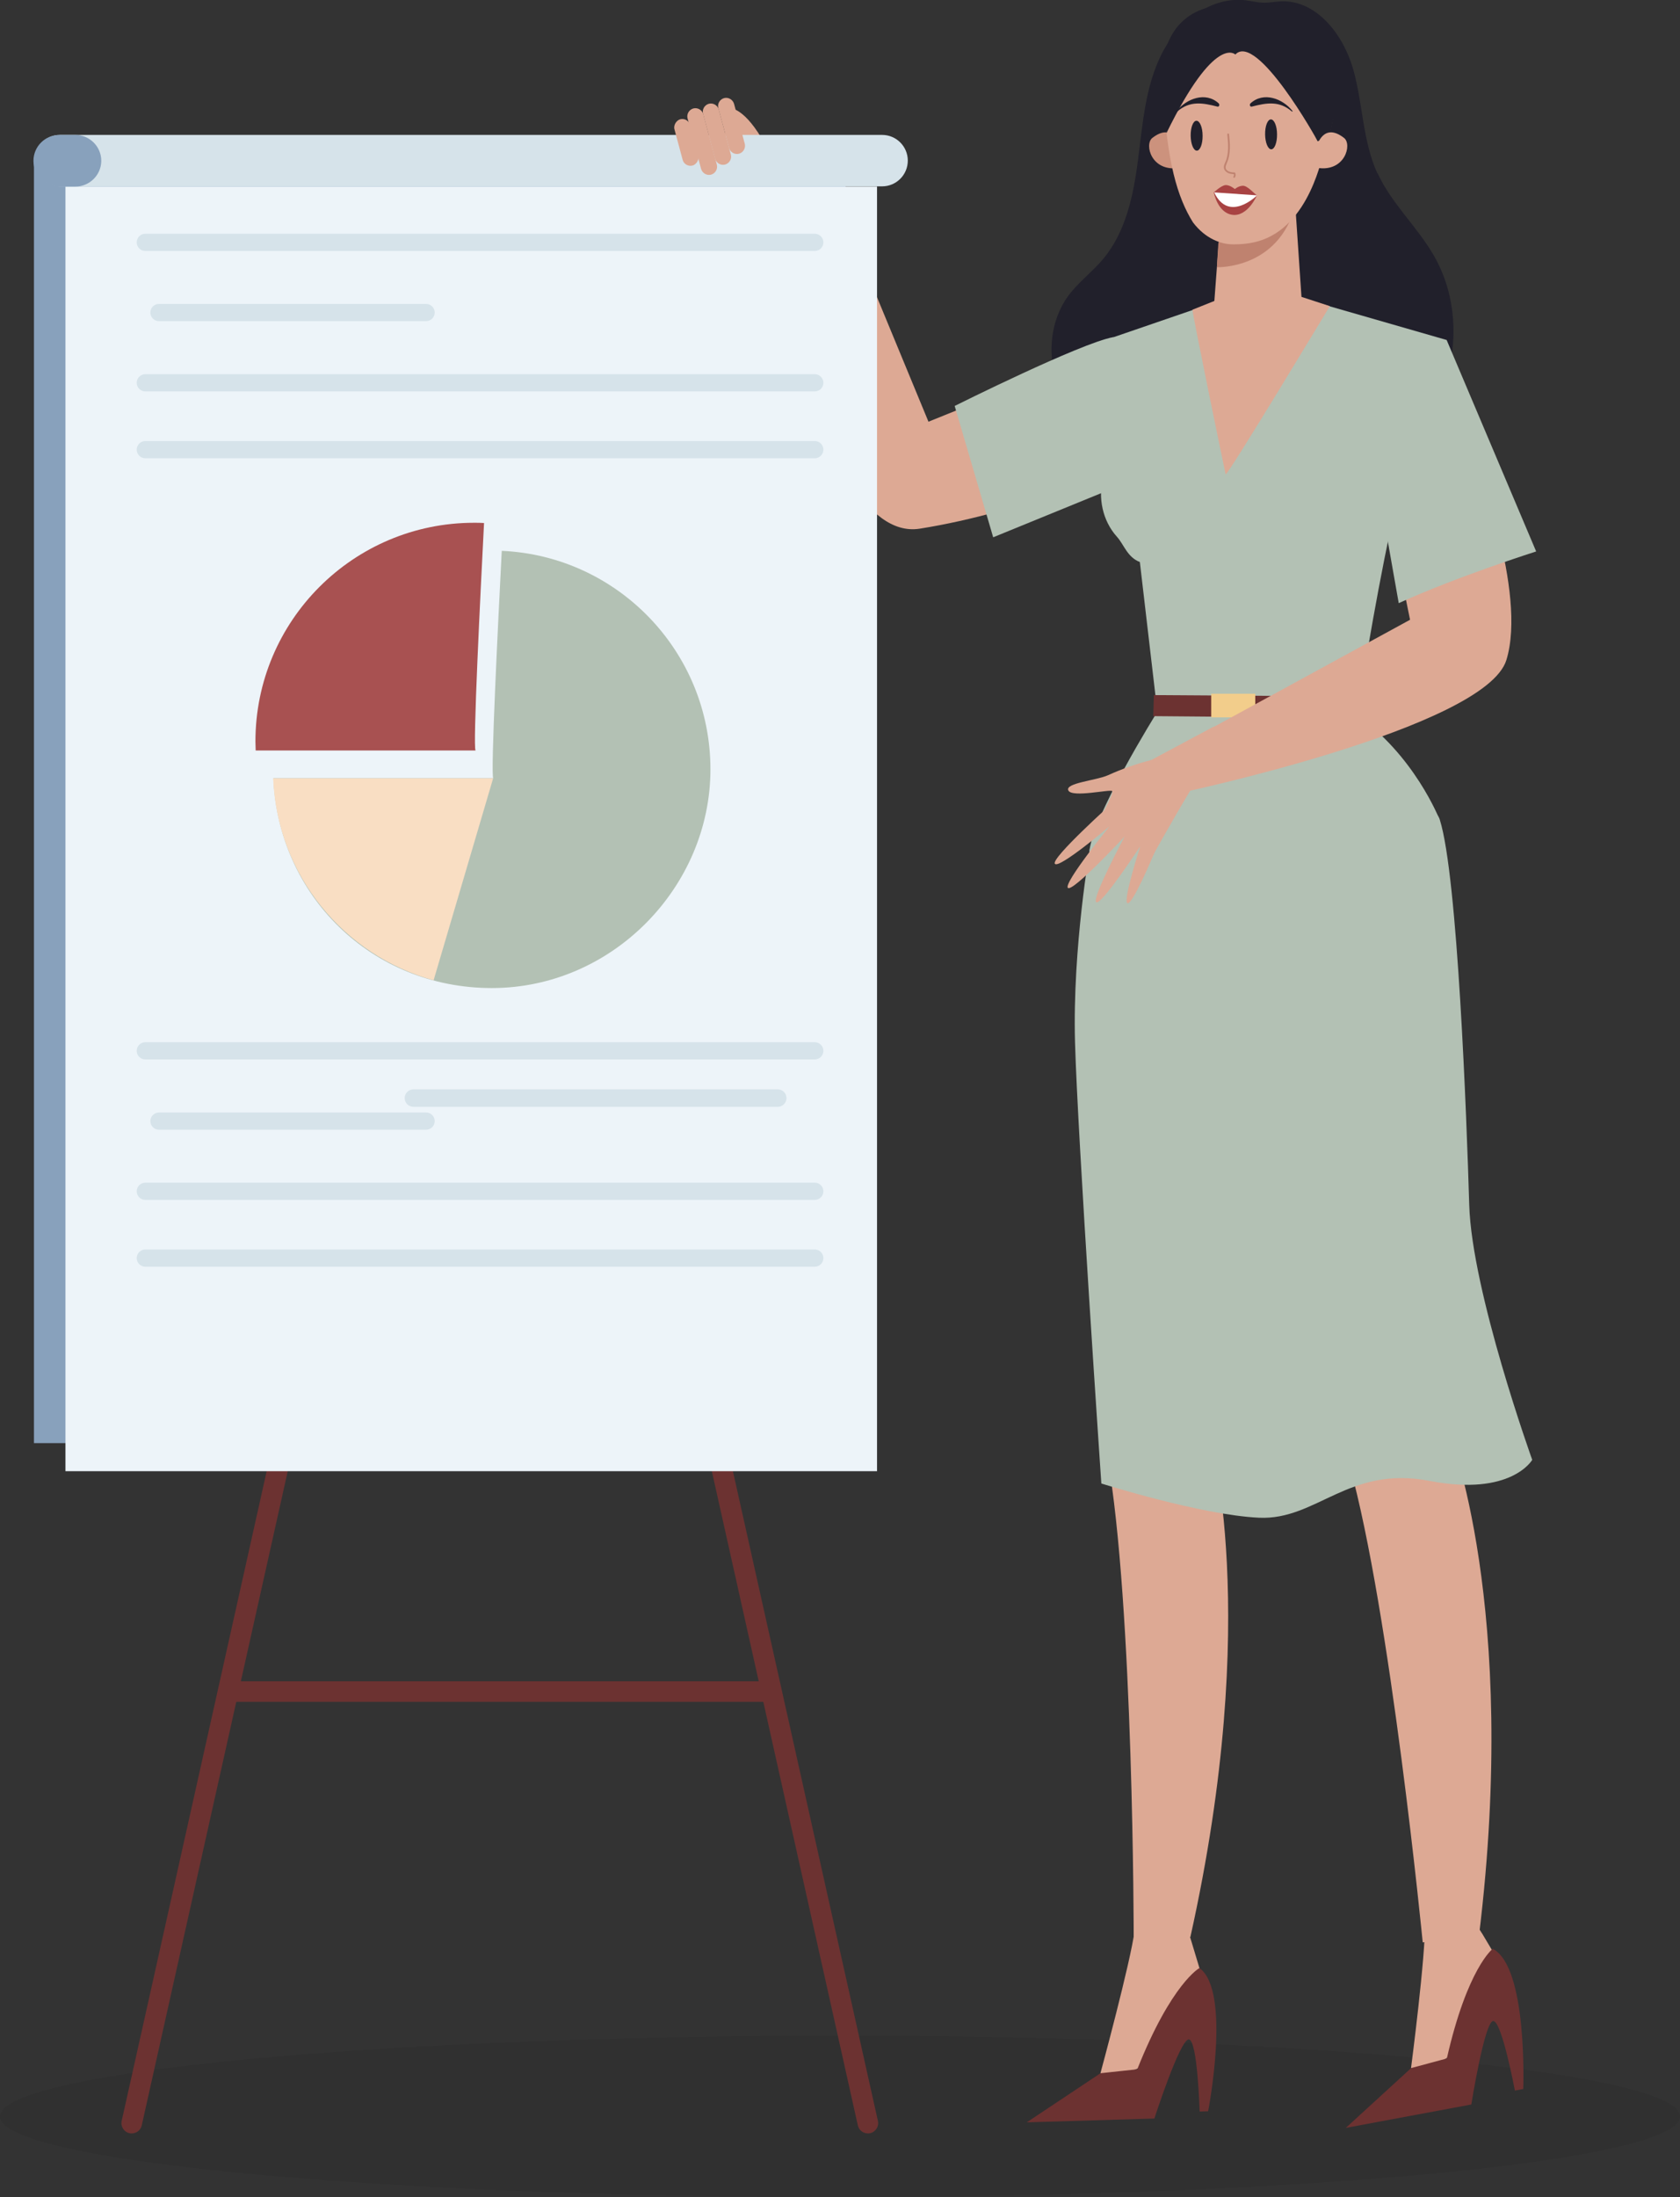 <?xml version="1.0" encoding="UTF-8"?><svg xmlns="http://www.w3.org/2000/svg" viewBox="0 0 136.54 178.49"><rect x="0" y="0" width="136.54" height="178.49" fill="#333333" stroke="none"/><defs><style>.cls-1{fill:#d6e3ea;}.cls-1,.cls-2,.cls-3,.cls-4,.cls-5,.cls-6,.cls-7,.cls-8,.cls-9,.cls-10,.cls-11,.cls-12,.cls-13,.cls-14,.cls-15{stroke-width:0px;}.cls-2{fill:#21202b;}.cls-16{isolation:isolate;}.cls-3{fill:#6c3231;}.cls-4{fill:#dda994;}.cls-5{fill:#bf826f;}.cls-6{fill:#f2cd8b;}.cls-7{fill:#fff;}.cls-8{fill:#88a1bc;}.cls-9{fill:#cc927d;}.cls-10{fill:#edf4f9;}.cls-11{fill:#a84343;}.cls-12{fill:#a85151;}.cls-13{fill:#b3c1b4;}.cls-14{opacity:.07;}.cls-17{mix-blend-mode:multiply;}.cls-15{fill:#f9dec3;}</style></defs><g class="cls-16"><g id="Layer_1"><ellipse class="cls-14" cx="68.27" cy="171.94" rx="68.27" ry="6.55"/><path class="cls-4" d="M59.34,8.79s1.21-.07,2.86,2.97c.84,1.54-3.43-.02-3.43-.02l.57-2.95Z"/><path class="cls-2" d="M111.94,14.07c-1.2-2.63-1.17-5.65-1.96-8.44-.79-2.79-2.96-5.63-5.85-5.52-.51.02-1.01.13-1.51.11-.44-.02-.88-.13-1.32-.19-2.89-.38-5.61,1.79-6.91,4.4-1.3,2.61-1.52,5.6-1.89,8.49-.37,2.89-.98,5.91-2.86,8.14-.88,1.05-2.02,1.88-2.83,2.99-1.41,1.93-1.68,4.57-.98,6.86.69,2.29,2.25,4.26,4.13,5.74-1.12-1.82-1.7-3.96-1.64-6.1,1.3,4.73,5.7,8.43,10.58,8.91,4.88.48,9.92-2.29,12.12-6.67-.16,1.72-.62,3.41-1.35,4.98,2.62-1.96,5.43-4.23,5.99-7.44.15,1.81-.17,3.66-.92,5.32,3.7-3.86,4.48-10.22,1.81-14.86-1.35-2.36-3.46-4.25-4.59-6.73Z"/><path class="cls-4" d="M88.39,29.04l-12.93,5.22-9.36-22.64-4.83,2.01s4.71,30.71,13.48,29.32c8.77-1.39,16.61-5.1,16.61-5.1l-2.97-8.81Z"/><path class="cls-4" d="M98.29,116.45s4.31,14.61-1.54,40.9l-4.61.15s0-27.06-2.15-39.21c-2.15-12.15,8.3-1.85,8.3-1.85Z"/><path class="cls-4" d="M117.76,116.35s5.71,14.12,2.45,40.85l-4.58.6s-2.63-26.93-5.96-38.81c-3.32-11.88,8.08-2.64,8.08-2.64Z"/><polygon class="cls-4" points="111.52 26.71 105.8 24.48 105.17 15.17 99.35 15.75 98.68 24.66 97.05 25.68 92.51 42.3 103.7 44.41 111.52 26.71"/><path class="cls-13" d="M98.78,24.55l-8.3,2.85s.19,7.38-.82,11.32c-.44,1.71-.06,3.58,1.12,4.89.57.63.83,1.65,1.86,2.05l1.58,13.52,16.05-.89s3.54-24.07,7.3-30.67l-11.74-3.38-7.05.32Z"/><path class="cls-13" d="M94.06,57.83s-5.42,8.65-5.54,11.53l12.11,11.53,16.37-14.3s-2.06-5.31-6.91-8.62l-16.04-.15Z"/><path class="cls-4" d="M120.44,157.05l1.37,2.3-2.92,7-3.23,2.08-.98-.42s1.21-9.27,1.13-11.88c-.08-2.61,3.23-1.31,3.23-1.31l1.4,2.24Z"/><path class="cls-3" d="M121.32,158.32s-2.06,1.56-3.73,8.91l-2.9.78-5.31,4.86,10.2-1.9s1.08-6.77,1.78-6.78,1.76,5.65,1.76,5.65l.68-.13s.38-9.92-2.48-11.39Z"/><path class="cls-4" d="M96.67,157.19l1.14,3.78-3.96,6.46-3.51,1.55-.9-.56s2.45-9.02,2.78-11.61c.33-2.59,3.56-.75,3.56-.75l.89,1.13Z"/><path class="cls-3" d="M97.49,159.88s-2.27,1.22-5.06,8.23l-2.99.32-5.99,3.99,10.37-.31s2.11-6.52,2.81-6.43c.7.09.87,5.86.87,5.86l.69-.02s1.9-9.75-.7-11.63Z"/><path class="cls-5" d="M99.02,19.76l-.12,1.95s5.03.19,6.38-5.05c1.35-5.23-6.26,3.1-6.26,3.1Z"/><g class="cls-17"><path class="cls-13" d="M100.75,43.32s5.03,3.44,8.78.01c0,0-3.31,5.29-8.78-.01Z"/></g><path class="cls-9" d="M95.86,11.87s-.51-1.99-2.21-.66c-.67.53-.06,2.77,2.15,2.43,0,0,.68-.42.06-1.77Z"/><path class="cls-4" d="M107.65,12.17c-.19.36-1.15,6.24-5.43,7.44-.61.17-1.29.25-2.06.24-.92-.01-2.19-.45-3.2-1.78-1.27-2.03-2.13-4.95-2.41-10.51-.03-.5-.02-.92.02-1.3.14-1.7.78-2.57,1.97-3.66,1.07-.98,2.33-1.59,3.58-1.89,1.39-.33,2.76-.26,3.83.15,1.42.54,1.95,1.43,2.67,2.33.9,1.13,1.42,2.24,1.65,3.32.51,2.32-.27,4.72-.6,5.66Z"/><path class="cls-2" d="M97.74,11.02c0-.67-.23-1.21-.5-1.21-.27,0-.48.55-.47,1.22s.23,1.21.5,1.21.48-.55.47-1.22Z"/><path class="cls-2" d="M103.79,10.91c0-.67-.23-1.21-.5-1.21-.27,0-.48.55-.47,1.22s.23,1.21.5,1.21c.27,0,.48-.55.47-1.22Z"/><path class="cls-5" d="M100.3,14.45s.04-.01.06-.03c.07-.11.08-.25.03-.37-.01-.02-.03-.04-.06-.04-.16,0-.32-.02-.46-.08-.12-.05-.25-.16-.26-.31-.01-.11.04-.23.09-.35l.02-.05c.33-.74.24-1.61.17-2.31,0-.04-.04-.07-.08-.06-.04,0-.07.04-.06.08.07.72.15,1.53-.16,2.24l-.02.05c-.06.13-.12.27-.1.42.02.17.16.33.35.42.15.06.31.08.46.09.02.06,0,.14-.03.19-.02.03-.01.08.02.1.01,0,.03.01.04.01Z"/><path class="cls-2" d="M107.09,11.48c-.04-.14-4.95-8.9-6.69-7.05,0,0-1.64-1.71-5.59,6.37,0,0-3.02-11.03,6.01-10.39,0,0,10.28-1.71,7.22,10.75l-.96.32Z"/><path class="cls-4" d="M107.03,11.87s.51-1.99,2.21-.66c.67.53.06,2.77-2.15,2.43,0,0-.68-.42-.06-1.77Z"/><path class="cls-11" d="M102.16,15.87s-.76,1.76-2.01,1.58c-1.2-.17-1.5-1.82-1.5-1.82,0,0,.6-.56.94-.59.37-.03.77.32.77.32,0,0,.29-.26.66-.27.37,0,.89.62,1.14.78Z"/><path class="cls-7" d="M98.68,15.63l3.49.24s-2.29,2.28-3.49-.24Z"/><path class="cls-2" d="M105.04,9.01c-.79-1-2.35-1.59-3.41-.61-.09.09-.05.3.11.26,1.21-.31,2.23-.49,3.26.4.03.02.07-.02.04-.04h0Z"/><path class="cls-2" d="M95.64,9.01c.79-1,2.35-1.59,3.41-.61.09.09.05.3-.11.26-1.21-.31-2.23-.49-3.26.4-.03.02-.07-.02-.04-.04h0Z"/><path class="cls-13" d="M88.6,68.85s-1.44,8.11-1.23,15.8c.21,7.69,2.14,35.87,2.14,35.87,0,0,8.11,2.56,12.81,2.78s7.26-4.27,13.88-2.99c6.62,1.28,8.33-1.71,8.33-1.71,0,0-4.91-13.66-5.12-20.71-.21-7.05-.94-26.71-2.39-31.29-1.45-4.58-28.4,2.26-28.4,2.26Z"/><polygon class="cls-3" points="110.57 58.32 93.73 58.18 93.78 56.47 110.61 56.58 110.57 58.32"/><path class="cls-4" d="M108.08,24.87s-8.4,13.95-8.47,13.66-2.77-13.34-2.69-13.37c.08-.03,2-.8,2-.8l6.86-.24,2.3.75Z"/><rect class="cls-6" x="98.44" y="56.36" width="3.58" height="1.92"/><path class="cls-13" d="M90.48,27.39c-2.64.47-12.89,5.59-12.89,5.59l3.13,10.67,10.11-4.13,1.71-9.82-2.06-2.32Z"/><path class="cls-4" d="M112.89,41.95l1.71,8.4-20.21,11.03,1.42,3.06s24.91-5.27,26.62-10.82c1.71-5.55-2.56-16.37-2.56-16.37l-6.97,4.7Z"/><path class="cls-13" d="M117.57,27.61l7.28,17.19s-6.48,2.06-11.17,4.2l-1.32-7.47v-10.35c0-.32,5.21-3.56,5.21-3.56Z"/><path class="cls-4" d="M98.66,59.02l-5.74,3.07s-3.58,3.78-3.31,4.32c.27.54,4.08,3.11,4.08,3.11,0,0,1.39-2.53,3.08-5.35.03-.04,3.65-1.57,3.65-1.57l-1.78-3.59Z"/><path class="cls-4" d="M94.43,61.56s-1.88.29-4.38,1.42c-.95.43-3.53.63-3.22,1.24s3.44-.13,3.56.05c.13.18-.73,1.74-.73,1.74l2.49-1.41,2.28-3.04Z"/><path class="cls-4" d="M90.39,65.25s-4.96,4.45-4.66,4.92,4.45-3.04,4.45-3.04c0,0-3.75,4.6-3.39,5,.36.4,4.62-4.18,4.62-4.18,0,0-2.73,5.09-2.31,5.35s3.58-4.56,3.58-4.56c0,0-1.43,4.4-1.05,4.63.38.22,2.08-3.83,2.08-3.83l1.16-2.67-4.46-1.61Z"/><path class="cls-3" d="M70.54,173.32c.06,0,.12,0,.18-.02.45-.1.73-.55.63-1l-13.36-59.84c-.1-.45-.53-.74-1-.63-.45.1-.73.55-.63,1l13.36,59.84c.09.39.43.65.82.65Z"/><path class="cls-3" d="M10.7,173.32c-.06,0-.12,0-.18-.02-.45-.1-.73-.55-.63-1l13.36-59.84c.1-.45.53-.74,1-.63.45.1.73.55.63,1l-13.36,59.84c-.09.39-.43.65-.82.65Z"/><rect class="cls-8" x="2.76" y="12.87" width="65.96" height="104.37"/><rect class="cls-10" x="5.32" y="15.15" width="65.96" height="104.37"/><path class="cls-1" d="M4.89,10.96h66.8c1.15,0,2.09.93,2.09,2.09h0c0,1.15-.93,2.09-2.09,2.09H4.89c-1.15,0-2.09-.93-2.09-2.09h0c0-1.15.93-2.09,2.09-2.09Z"/><path class="cls-8" d="M2.72,13.06c0-1.16.95-2.1,2.12-2.1h1.27c1.17,0,2.12.94,2.12,2.1s-.95,2.1-2.12,2.1h-1.27c-1.17,0-2.12-.94-2.12-2.1Z"/><path class="cls-1" d="M11.81,20.39h54.41c.38,0,.7-.31.7-.7h0c0-.38-.31-.7-.7-.7H11.81c-.38,0-.7.31-.7.7h0c0,.38.31.7.7.7Z"/><path class="cls-1" d="M11.81,31.8h54.41c.38,0,.7-.31.7-.7h0c0-.38-.31-.7-.7-.7H11.81c-.38,0-.7.31-.7.7h0c0,.38.31.7.7.7Z"/><path class="cls-1" d="M11.81,37.23h54.41c.38,0,.7-.31.7-.7h0c0-.38-.31-.7-.7-.7H11.81c-.38,0-.7.31-.7.7h0c0,.38.31.7.7.7Z"/><path class="cls-1" d="M12.92,26.09h21.71c.38,0,.7-.31.7-.7h0c0-.38-.31-.7-.7-.7H12.92c-.38,0-.7.31-.7.7h0c0,.38.31.7.7.7Z"/><path class="cls-1" d="M11.81,86.07h54.41c.38,0,.7-.31.7-.7h0c0-.38-.31-.7-.7-.7H11.81c-.38,0-.7.31-.7.7h0c0,.38.31.7.7.7Z"/><path class="cls-1" d="M11.81,97.48h54.41c.38,0,.7-.31.7-.7h0c0-.38-.31-.7-.7-.7H11.81c-.38,0-.7.31-.7.7h0c0,.38.31.7.7.7Z"/><path class="cls-1" d="M11.81,102.91h54.41c.38,0,.7-.31.7-.7h0c0-.38-.31-.7-.7-.7H11.81c-.38,0-.7.31-.7.7h0c0,.38.31.7.7.7Z"/><path class="cls-1" d="M12.92,91.78h21.71c.38,0,.7-.31.7-.7h0c0-.38-.31-.7-.7-.7H12.92c-.38,0-.7.31-.7.7h0c0,.38.31.7.7.7Z"/><rect class="cls-3" x="19.05" y="136.59" width="43.14" height="1.67"/><path class="cls-13" d="M40.09,63.23c-.23-.23.39-12.67.69-18.48,9.44.42,16.96,8.21,16.96,17.75s-7.96,17.77-17.77,17.77-17.37-7.57-17.75-17.05h17.87Z"/><path class="cls-12" d="M38.53,42.47c.27,0,.54,0,.81.02-.3,5.8-.92,18.24-.69,18.48h-17.87c0-.24-.02-.48-.02-.73,0-9.81,7.96-17.77,17.77-17.77Z"/><path class="cls-15" d="M22.21,63.23h17.87l-4.84,16.41c-7.3-2.01-12.72-8.55-13.04-16.41Z"/><path class="cls-1" d="M33.6,89.92h29.61c.39,0,.71-.32.71-.71h0c0-.39-.32-.71-.71-.71h-29.61c-.39,0-.71.32-.71.71h0c0,.39.32.71.71.71Z"/><path class="cls-4" d="M59.25,12.02l-.87-3.24c-.09-.35.12-.71.47-.81h0c.35-.09.71.12.81.47l.87,3.24c.09.35-.12.71-.47.81h0c-.35.09-.71-.12-.81-.47Z"/><path class="cls-4" d="M58.12,12.9l-.98-3.66c-.09-.35.12-.71.47-.81h0c.35-.09.71.12.81.47l.98,3.66c.09.35-.12.71-.47.81h0c-.35.09-.71-.12-.81-.47Z"/><path class="cls-4" d="M56.98,13.72l-1.1-4.1c-.09-.35.12-.71.47-.81h0c.35-.09.71.12.81.47l1.1,4.1c.09.35-.12.71-.47.81h0c-.35.09-.71-.12-.81-.47Z"/><rect class="cls-4" x="53.85" y="10.92" width="3.89" height="1.32" rx=".66" ry=".66" transform="translate(59.06 68.46) rotate(-105.02)"/></g></g></svg>